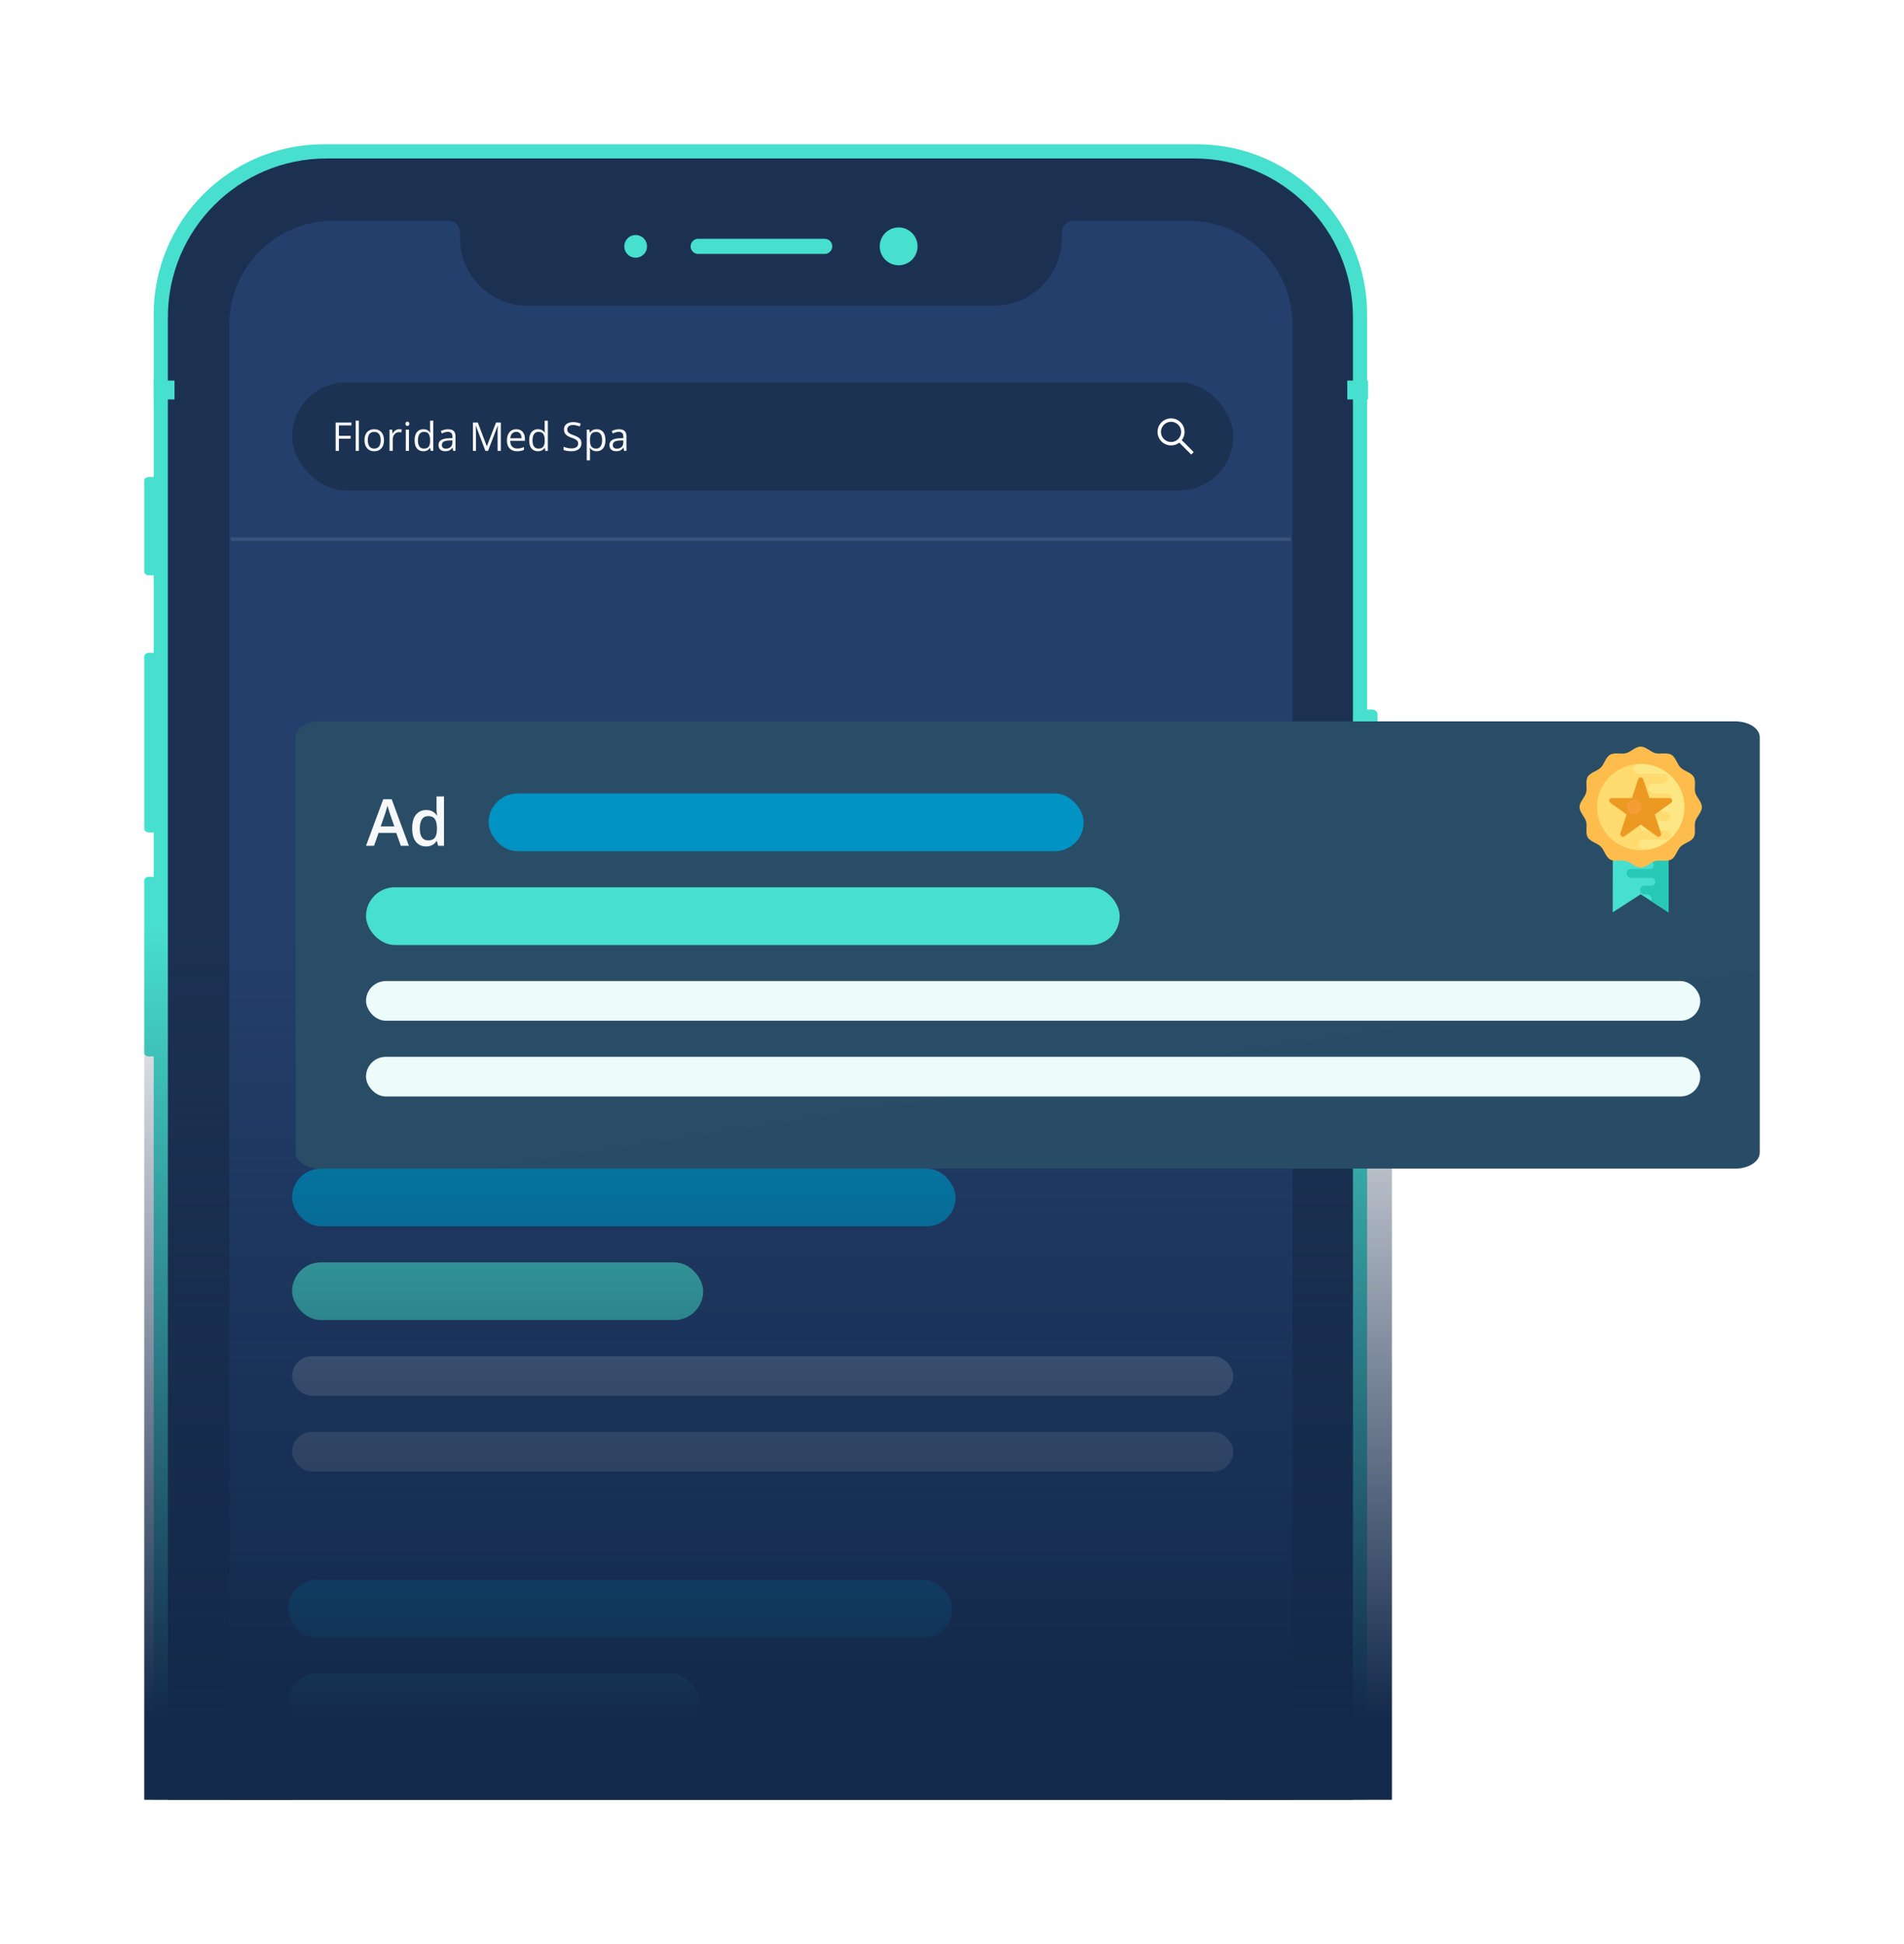 <svg width="528" height="539" fill="none" xmlns="http://www.w3.org/2000/svg"><g clip-path="url(#a)" filter="url(#b)"><path fill-rule="evenodd" clip-rule="evenodd" d="M89.794 60h242.152c26.053 0 47.172 21.12 47.172 47.173V694.47c0 26.053-21.119 47.173-47.172 47.173H89.794c-26.053 0-47.173-21.12-47.173-47.173V107.173C42.621 81.12 63.741 60 89.794 60Z" fill="#47DFCE"/><path fill-rule="evenodd" clip-rule="evenodd" d="M90.58 63.931h240.58c24.315 0 44.027 19.712 44.027 44.028v585.725c0 24.316-19.712 44.028-44.027 44.028H90.58c-24.316 0-44.028-19.712-44.028-44.028V107.959c0-24.316 19.712-44.028 44.028-44.028Z" fill="#1C3152"/><path fill="#47DFCE" d="M373.615 125.517h5.766v5.241h-5.766zM42.621 125.517h5.766v5.241h-5.766z"/><path fill-rule="evenodd" clip-rule="evenodd" d="M176.276 91.45a3.145 3.145 0 1 0-.001-6.29 3.145 3.145 0 0 0 .001 6.29ZM249.132 93.545a5.242 5.242 0 1 0-.001-10.483 5.242 5.242 0 0 0 .001 10.483ZM193.573 86.208h35.118a2.096 2.096 0 0 1 0 4.193h-35.118a2.097 2.097 0 0 1 0-4.193ZM40 202.039c0-.577.562-1.045 1.261-1.045h1.884v49.793H41.26c-.696 0-1.261-.469-1.261-1.046v-47.702ZM40 264.15c0-.578.562-1.046 1.261-1.046h1.884v49.793H41.26c-.696 0-1.261-.469-1.261-1.045V264.15ZM40 153.296c0-.578.562-1.047 1.261-1.047h1.884v27.255H41.26c-.696 0-1.261-.468-1.261-1.048v-25.16ZM378.855 216.718h1.573c.868 0 1.572.585 1.572 1.309v78.624c0 .722-.706 1.309-1.572 1.309h-1.573v-81.242Z" fill="#47DFCE"/><path fill-rule="evenodd" clip-rule="evenodd" d="M92.417 81.227c-15.922 0-28.827 12.891-28.827 28.792V690.05c0 15.903 12.906 28.792 28.827 28.792h237.174c15.921 0 28.827-12.89 28.827-28.792V110.019c0-15.902-12.906-28.792-28.827-28.792h-31.712v.011a3.144 3.144 0 0 0-3.406 3.067v1.634c0 10.408-8.461 18.846-18.896 18.846H146.431c-10.436 0-18.896-8.436-18.896-18.846v-1.574a3.144 3.144 0 0 0-3.407-3.127v-.01H92.417Z" fill="#243F6B"/><path stroke="#fff" stroke-opacity=".1" d="M64 169.5h294"/><rect x="81" y="344" width="184" height="16" rx="8" fill="#0093C4"/><rect x="81" y="370" width="114" height="16" rx="8" fill="#47DFCE"/><rect x="81" y="396" width="261" height="11" rx="5.5" fill="#fff" fill-opacity=".3"/><rect x="81" y="417" width="261" height="11" rx="5.5" fill="#fff" fill-opacity=".3"/><rect x="80" y="458" width="184" height="16" rx="8" fill="#0093C4"/><rect x="80" y="484" width="114" height="16" rx="8" fill="#47DFCE"/><rect x="80" y="510" width="261" height="11" rx="5.5" fill="#fff" fill-opacity=".3"/><rect x="81" y="126" width="261" height="30" rx="15" fill="#1C3252"/><path opacity=".96" d="M93.987 145h-.913v-7.853h4.372v.806h-3.459v2.879h3.25v.8h-3.25V145Zm5.532 0h-.896v-8.357h.896V145Zm6.961-2.954c0 .483-.062.915-.188 1.294-.125.38-.306.7-.542.962a2.359 2.359 0 0 1-.859.601 2.977 2.977 0 0 1-1.134.204c-.394 0-.755-.068-1.085-.204a2.45 2.45 0 0 1-.848-.601 2.764 2.764 0 0 1-.553-.962 4.009 4.009 0 0 1-.194-1.294c0-.645.109-1.192.328-1.644.218-.454.53-.8.934-1.036.409-.24.894-.36 1.456-.36.537 0 1.006.12 1.407.36.405.24.718.587.94 1.042.226.451.338.997.338 1.638Zm-4.479 0c0 .473.063.883.188 1.23s.319.616.58.806c.261.189.598.284 1.01.284.408 0 .743-.095 1.004-.284.265-.19.46-.459.586-.806.125-.347.188-.757.188-1.23 0-.469-.063-.874-.188-1.214a1.632 1.632 0 0 0-.58-.795c-.262-.186-.6-.279-1.016-.279-.612 0-1.061.202-1.348.607-.283.404-.424.965-.424 1.681Zm8.696-3.04c.118 0 .241.007.37.021.129.011.244.027.344.049l-.113.827a2.414 2.414 0 0 0-.322-.059 2.643 2.643 0 0 0-.333-.022 1.603 1.603 0 0 0-1.219.553 1.908 1.908 0 0 0-.371.64 2.423 2.423 0 0 0-.134.827V145h-.897v-5.887h.741l.097 1.085h.037c.122-.218.269-.417.441-.596.172-.183.37-.328.596-.435a1.78 1.78 0 0 1 .763-.161Zm2.718.107V145h-.892v-5.887h.892Zm-.436-2.202c.147 0 .273.048.376.145.108.093.162.24.162.441 0 .197-.054.343-.162.44a.529.529 0 0 1-.376.145.545.545 0 0 1-.386-.145c-.1-.097-.151-.243-.151-.44 0-.201.051-.348.151-.441a.545.545 0 0 1 .386-.145Zm4.421 8.196c-.745 0-1.336-.254-1.773-.762-.433-.509-.649-1.264-.649-2.267 0-1.013.222-1.778.666-2.293.444-.52 1.034-.779 1.772-.779.312 0 .584.041.816.123a2 2 0 0 1 1.026.801h.065a7.864 7.864 0 0 1-.043-.457 6.316 6.316 0 0 1-.022-.473v-2.357h.892V145h-.72l-.134-.838h-.038a2.027 2.027 0 0 1-1.031.822 2.492 2.492 0 0 1-.827.123Zm.14-.741c.63 0 1.076-.179 1.337-.537.261-.358.392-.89.392-1.595v-.161c0-.749-.125-1.323-.376-1.724-.247-.401-.698-.602-1.353-.602-.548 0-.958.211-1.23.634-.273.419-.409.992-.409 1.719 0 .723.135 1.282.403 1.675.272.394.684.591 1.236.591Zm6.703-5.349c.701 0 1.222.157 1.563.472.34.315.51.818.51 1.51V145h-.65l-.172-.87h-.043a3.236 3.236 0 0 1-.515.542 1.897 1.897 0 0 1-.624.328 2.94 2.94 0 0 1-.859.107 2.3 2.3 0 0 1-.956-.188 1.484 1.484 0 0 1-.655-.569c-.158-.254-.237-.576-.237-.967 0-.587.233-1.038.699-1.353.465-.315 1.174-.487 2.127-.516l1.015-.043v-.36c0-.508-.109-.864-.328-1.069-.218-.204-.526-.306-.924-.306-.308 0-.601.045-.881.135a5.892 5.892 0 0 0-.794.317l-.274-.677c.265-.136.569-.253.913-.349a3.97 3.97 0 0 1 1.085-.145Zm1.192 3.083-.897.037c-.734.029-1.251.149-1.552.36-.301.211-.451.51-.451.897 0 .337.102.585.306.747.204.161.474.241.811.241.523 0 .951-.145 1.284-.435.333-.29.499-.725.499-1.305v-.542Zm9.163 2.9-2.637-6.95h-.043c.014.147.027.326.038.537a35.578 35.578 0 0 1 .037 1.45V145h-.848v-7.853h1.353l2.487 6.532h.037l2.525-6.532h1.343V145h-.903v-5.027a28.836 28.836 0 0 1 .07-1.912h-.043L135.345 145h-.747Zm8.572-5.994c.502 0 .931.111 1.289.333.359.222.632.533.822.934.19.398.285.863.285 1.397v.553H141.5c.011.691.183 1.218.516 1.579.333.362.802.543 1.407.543a4.3 4.3 0 0 0 .988-.102c.287-.068.584-.169.892-.301v.784a4.323 4.323 0 0 1-.886.29 5.085 5.085 0 0 1-1.032.091c-.566 0-1.06-.114-1.482-.343a2.407 2.407 0 0 1-.978-1.021c-.232-.447-.349-.995-.349-1.643 0-.634.106-1.182.317-1.644.215-.465.516-.824.902-1.074.391-.251.849-.376 1.375-.376Zm-.01.73c-.477 0-.856.156-1.139.468-.283.311-.451.746-.505 1.305h3.115a2.514 2.514 0 0 0-.166-.924 1.296 1.296 0 0 0-.478-.623c-.215-.15-.491-.226-.827-.226Zm6.015 5.371c-.744 0-1.335-.254-1.772-.762-.433-.509-.65-1.264-.65-2.267 0-1.013.222-1.778.666-2.293.444-.52 1.035-.779 1.772-.779.312 0 .584.041.817.123a2.005 2.005 0 0 1 1.026.801h.064a8.87 8.87 0 0 1-.064-.93v-2.357h.891V145h-.719l-.135-.838h-.037a2.032 2.032 0 0 1-1.032.822 2.488 2.488 0 0 1-.827.123Zm.14-.741c.63 0 1.076-.179 1.337-.537.262-.358.392-.89.392-1.595v-.161c0-.749-.125-1.323-.376-1.724-.247-.401-.698-.602-1.353-.602-.548 0-.958.211-1.23.634-.272.419-.408.992-.408 1.719 0 .723.134 1.282.403 1.675.272.394.684.591 1.235.591Zm11.924-1.455c0 .465-.117.863-.349 1.192a2.16 2.16 0 0 1-.967.747c-.416.171-.904.257-1.466.257-.298 0-.579-.014-.844-.043a5.57 5.57 0 0 1-.73-.123 3.135 3.135 0 0 1-.586-.199v-.875c.269.111.597.215.983.311.387.093.792.14 1.214.14.394 0 .727-.052.999-.156.272-.107.478-.259.618-.456a1.21 1.21 0 0 0 .215-.72c0-.269-.059-.493-.178-.672-.118-.182-.315-.347-.59-.494a7.958 7.958 0 0 0-1.118-.478 6.034 6.034 0 0 1-.88-.386 2.762 2.762 0 0 1-.64-.484 1.844 1.844 0 0 1-.392-.623 2.363 2.363 0 0 1-.129-.811c0-.419.106-.777.317-1.074.215-.301.511-.53.887-.688a3.312 3.312 0 0 1 1.305-.241c.419 0 .805.039 1.16.118.358.079.686.184.983.317l-.285.784a6.27 6.27 0 0 0-.902-.296 4.054 4.054 0 0 0-.978-.118c-.336 0-.621.05-.854.151a1.158 1.158 0 0 0-.526.413 1.107 1.107 0 0 0-.183.639c0 .276.058.505.172.688.118.183.304.345.559.489.258.139.598.286 1.02.44.462.168.854.347 1.176.537.323.186.568.416.736.688.169.268.253.61.253 1.026Zm4.238-3.905c.734 0 1.319.252 1.756.757.437.505.655 1.264.655 2.278 0 .669-.1 1.231-.301 1.686-.2.455-.483.799-.848 1.031-.362.233-.79.349-1.284.349-.311 0-.585-.041-.822-.123a1.937 1.937 0 0 1-.607-.333 2.185 2.185 0 0 1-.419-.457h-.064l.038.505c.017.197.026.369.026.516v2.417h-.897v-8.519h.736l.118.87h.043c.115-.179.255-.342.419-.488.165-.151.366-.269.602-.355a2.44 2.44 0 0 1 .849-.134Zm-.156.752c-.408 0-.738.079-.988.236-.248.158-.428.394-.543.709-.115.312-.175.704-.183 1.176v.172c0 .498.054.919.162 1.262.111.344.291.606.542.785.254.179.594.268 1.021.268.365 0 .669-.098.913-.295.243-.197.424-.471.542-.822.122-.354.183-.761.183-1.219 0-.695-.136-1.246-.408-1.655-.269-.411-.683-.617-1.241-.617Zm6.327-.741c.702 0 1.223.157 1.563.472.34.315.51.818.51 1.51V145h-.65l-.172-.87h-.043a3.196 3.196 0 0 1-.515.542 1.902 1.902 0 0 1-.623.328 2.948 2.948 0 0 1-.86.107c-.358 0-.676-.062-.956-.188a1.49 1.49 0 0 1-.655-.569c-.157-.254-.236-.576-.236-.967 0-.587.232-1.038.698-1.353.465-.315 1.174-.487 2.127-.516l1.015-.043v-.36c0-.508-.109-.864-.328-1.069-.218-.204-.526-.306-.923-.306-.308 0-.602.045-.881.135-.28.089-.545.195-.795.317l-.274-.677c.265-.136.569-.253.913-.349a3.976 3.976 0 0 1 1.085-.145Zm1.192 3.083-.897.037c-.734.029-1.251.149-1.552.36-.301.211-.451.51-.451.897 0 .337.102.585.306.747.204.161.475.241.811.241.523 0 .951-.145 1.284-.435.333-.29.499-.725.499-1.305v-.542Z" fill="#fff"/><path d="m330.958 145.27-3.243-3.243a3.71 3.71 0 0 0 .776-2.282c0-1.001-.391-1.94-1.098-2.648a3.72 3.72 0 0 0-2.648-1.097c-1 0-1.941.391-2.648 1.097a3.72 3.72 0 0 0-1.097 2.648c0 1 .391 1.942 1.097 2.648a3.717 3.717 0 0 0 2.648 1.098c.837 0 1.631-.273 2.281-.774l3.242 3.241a.11.11 0 0 0 .073.03.105.105 0 0 0 .072-.03l.545-.544a.1.1 0 0 0 0-.144Zm-4.235-3.547a2.782 2.782 0 0 1-1.978.819 2.781 2.781 0 0 1-1.977-.819 2.782 2.782 0 0 1-.819-1.978c0-.746.291-1.449.819-1.977a2.781 2.781 0 0 1 1.977-.819c.747 0 1.45.289 1.978.819.528.529.819 1.231.819 1.977a2.78 2.78 0 0 1-.819 1.978Z" fill="#fff"/><path d="M386 277H40v242h346V277Z" fill="url(#c)"/></g><g filter="url(#d)"><path d="M481.219 190H88.781c-3.745 0-6.781 1.983-6.781 4.429v115.142c0 2.446 3.036 4.429 6.78 4.429H481.22c3.745 0 6.781-1.983 6.781-4.429V194.429c0-2.446-3.036-4.429-6.781-4.429Z" fill="#214661"/><path d="M481.219 190H88.781c-3.745 0-6.781 1.983-6.781 4.429v115.142c0 2.446 3.036 4.429 6.78 4.429H481.22c3.745 0 6.781-1.983 6.781-4.429V194.429c0-2.446-3.036-4.429-6.781-4.429Z" fill="url(#e)" fill-opacity=".04"/><path opacity=".96" d="m111.15 224.5-1.256-3.568h-4.914l-1.256 3.568H101.5l4.781-12.902h2.338l4.773 12.902h-2.242Zm-1.801-5.379-1.222-3.516a149.814 149.814 0 0 1-.466-1.494l-.22-.738c-.058.24-.131.51-.219.809-.082.293-.164.568-.246.826l-.176.597-1.231 3.516h3.78Zm8.797 5.555c-1.16 0-2.091-.422-2.794-1.266-.698-.849-1.046-2.1-1.046-3.753 0-1.67.354-2.932 1.063-3.788.715-.855 1.655-1.283 2.821-1.283.493 0 .923.067 1.292.202.37.129.686.305.95.527a3.6 3.6 0 0 1 .685.747h.097a21.43 21.43 0 0 1-.106-.782 9.539 9.539 0 0 1-.052-.958v-3.498h2.074V224.5h-1.617l-.369-1.327h-.088a3.317 3.317 0 0 1-.668.765c-.264.222-.58.401-.95.536-.363.134-.793.202-1.292.202Zm.581-1.679c.884 0 1.508-.255 1.872-.765.363-.509.55-1.274.562-2.294v-.272c0-1.09-.176-1.925-.527-2.505-.352-.586-.993-.879-1.925-.879-.744 0-1.313.302-1.705.906-.387.597-.58 1.432-.58 2.504 0 1.073.193 1.893.58 2.461.392.563.967.844 1.723.844Z" fill="#fff"/><rect x="135.5" y="210" width="165" height="16" rx="8" fill="#0093C4"/><rect x="101.5" y="236" width="209" height="16" rx="8" fill="#47DFCE"/><rect x="101.5" y="262" width="370" height="11" rx="5.5" fill="#EDFCFA"/><rect x="101.5" y="283" width="370" height="11" rx="5.5" fill="#EDFCFA"/><path d="m447.251 221.53-.031 21.417 7.757-5.007 7.744 5.028.031-21.415-15.501-.023Z" fill="#47DFCE"/><path d="M458.022 239.193c-.035-.667-.64-1.168-1.317-1.17l-.663-.001a1.244 1.244 0 0 1-1.214-1.235 1.246 1.246 0 0 1 1.253-1.235l1.871.003a1.035 1.035 0 0 0 1.044-1.036v-.088a.981.981 0 0 0-.984-1.041l-5.597-.008c-.683-.002-1.283-.502-1.323-1.168a1.246 1.246 0 0 1 1.254-1.298l5.19.008a1.05 1.05 0 0 0 1.053-1.038l-.007-.072v-.016a1.09 1.09 0 0 0-1.098-1.095l-2.912-.005c-.683-.001-1.283-.501-1.323-1.176a1.25 1.25 0 0 1 1.254-1.298l3.216.005c.602.001 1.052-.498 1.045-1.093v-.031c.008-.596-.44-1.096-1.042-1.096l-3.469-.004c-.673-.002-1.274-.502-1.313-1.167a1.243 1.243 0 0 1 1.253-1.298l8.559.012-.032 21.418-4.854-3.153c.099-.189.167-.394.156-.624Z" fill="#28C8B6"/><path d="M471.953 213.768c0 1.444-1.474 2.677-1.835 4.008-.373 1.377.27 3.173-.437 4.379-.715 1.223-2.616 1.567-3.621 2.559-1.005.993-1.352 2.87-2.589 3.579-1.221.697-3.036.062-4.431.431-1.347.357-2.595 1.814-4.055 1.814-1.461 0-2.709-1.457-4.056-1.814-1.393-.368-3.21.268-4.43-.431-1.238-.707-1.586-2.586-2.589-3.579-1.005-.994-2.905-1.336-3.622-2.559-.705-1.206-.063-3-.436-4.379-.361-1.331-1.836-2.564-1.836-4.008 0-1.443 1.475-2.676 1.836-4.007.372-1.377-.271-3.173.436-4.379.716-1.223 2.617-1.567 3.622-2.559 1.005-.993 1.351-2.87 2.589-3.579 1.22-.697 3.036-.062 4.43-.431 1.349-.355 2.597-1.813 4.057-1.813 1.461 0 2.709 1.458 4.055 1.814 1.394.368 3.211-.267 4.431.431 1.238.708 1.585 2.586 2.589 3.58 1.005.993 2.905 1.335 3.622 2.559.705 1.206.062 3 .436 4.378.36 1.33 1.834 2.563 1.834 4.006Z" fill="#FDBC4B"/><path d="M454.986 225.744c-6.682 0-12.118-5.373-12.118-11.975 0-6.603 5.436-11.976 12.118-11.976s12.118 5.373 12.118 11.976c0 6.602-5.436 11.975-12.118 11.975Z" fill="#FFDB70"/><path opacity=".6" d="M467.104 213.768c0-6.371-5.065-11.581-11.423-11.941h-1.128c-.745 0-1.41.552-1.455 1.288a1.378 1.378 0 0 0 1.383 1.438l6.668.001c.787 0 1.42.65 1.378 1.438-.04.737-.709 1.29-1.456 1.29h-2.585a1.376 1.376 0 0 0-1.344 1.363c0 .753.621 1.367 1.383 1.367h3.919c.638 0 1.16.518 1.152 1.147v.097a1.083 1.083 0 0 1-1.091 1.147h-8.653c-.754 0-1.419.552-1.464 1.288a1.377 1.377 0 0 0 1.384 1.437h8.203c.639 0 1.161.518 1.161 1.147l-.009.08v.017a1.206 1.206 0 0 1-1.214 1.209h-5.688c-.753 0-1.418.552-1.463 1.296a1.383 1.383 0 0 0 1.383 1.438h6.024c.664 0 1.16.552 1.152 1.209v.034c.008.657-.488 1.209-1.152 1.209h-6.303c-.745 0-1.409.552-1.454 1.288a1.376 1.376 0 0 0 1.383 1.438h1.662c5.503-1.134 9.647-5.96 9.647-11.725Z" fill="#FCEF92"/><path d="M462.972 211.264h-5.564l-1.719-5.229c-.221-.673-1.184-.673-1.405 0l-1.72 5.229h-5.563c-.716 0-1.013.904-.434 1.32l4.502 3.233-1.719 5.229c-.221.673.557 1.232 1.136.817l4.5-3.232 4.502 3.233c.579.416 1.357-.143 1.136-.816l-1.719-5.23 4.502-3.233c.578-.415.28-1.321-.435-1.321Z" fill="#EC9922"/><path d="M453.153 215.785c1.127 0 2.041-.903 2.041-2.016 0-1.114-.914-2.017-2.041-2.017-1.127 0-2.04.903-2.04 2.017 0 1.113.913 2.016 2.04 2.016Z" fill="#F49D35"/></g><defs><linearGradient id="c" x1="213" y1="277" x2="213" y2="496.63" gradientUnits="userSpaceOnUse"><stop stop-color="#13294B" stop-opacity="0"/><stop offset="1" stop-color="#13294B"/></linearGradient><linearGradient id="e" x1="176.493" y1="190" x2="197.818" y2="327.52" gradientUnits="userSpaceOnUse"><stop stop-color="#fff"/><stop offset="1" stop-color="#fff" stop-opacity=".8"/></linearGradient><filter id="b" x="0" y="0" width="430" height="539" filterUnits="userSpaceOnUse" color-interpolation-filters="sRGB"><feFlood flood-opacity="0" result="BackgroundImageFix"/><feColorMatrix in="SourceAlpha" values="0 0 0 0 0 0 0 0 0 0 0 0 0 0 0 0 0 0 127 0" result="hardAlpha"/><feOffset dy="-20"/><feGaussianBlur stdDeviation="20"/><feColorMatrix values="0 0 0 0 0 0 0 0 0 0 0 0 0 0 0 0 0 0 0.11 0"/><feBlend in2="BackgroundImageFix" result="effect1_dropShadow_2590_25717"/><feBlend in="SourceGraphic" in2="effect1_dropShadow_2590_25717" result="shape"/></filter><filter id="d" x="42" y="160" width="486" height="204" filterUnits="userSpaceOnUse" color-interpolation-filters="sRGB"><feFlood flood-opacity="0" result="BackgroundImageFix"/><feColorMatrix in="SourceAlpha" values="0 0 0 0 0 0 0 0 0 0 0 0 0 0 0 0 0 0 127 0" result="hardAlpha"/><feOffset dy="10"/><feGaussianBlur stdDeviation="20"/><feColorMatrix values="0 0 0 0 0 0 0 0 0 0 0 0 0 0 0 0 0 0 0.3 0"/><feBlend in2="BackgroundImageFix" result="effect1_dropShadow_2590_25717"/><feBlend in="SourceGraphic" in2="effect1_dropShadow_2590_25717" result="shape"/></filter><clipPath id="a"><path fill="#fff" transform="translate(40 60)" d="M0 0h350v459H0z"/></clipPath></defs></svg>